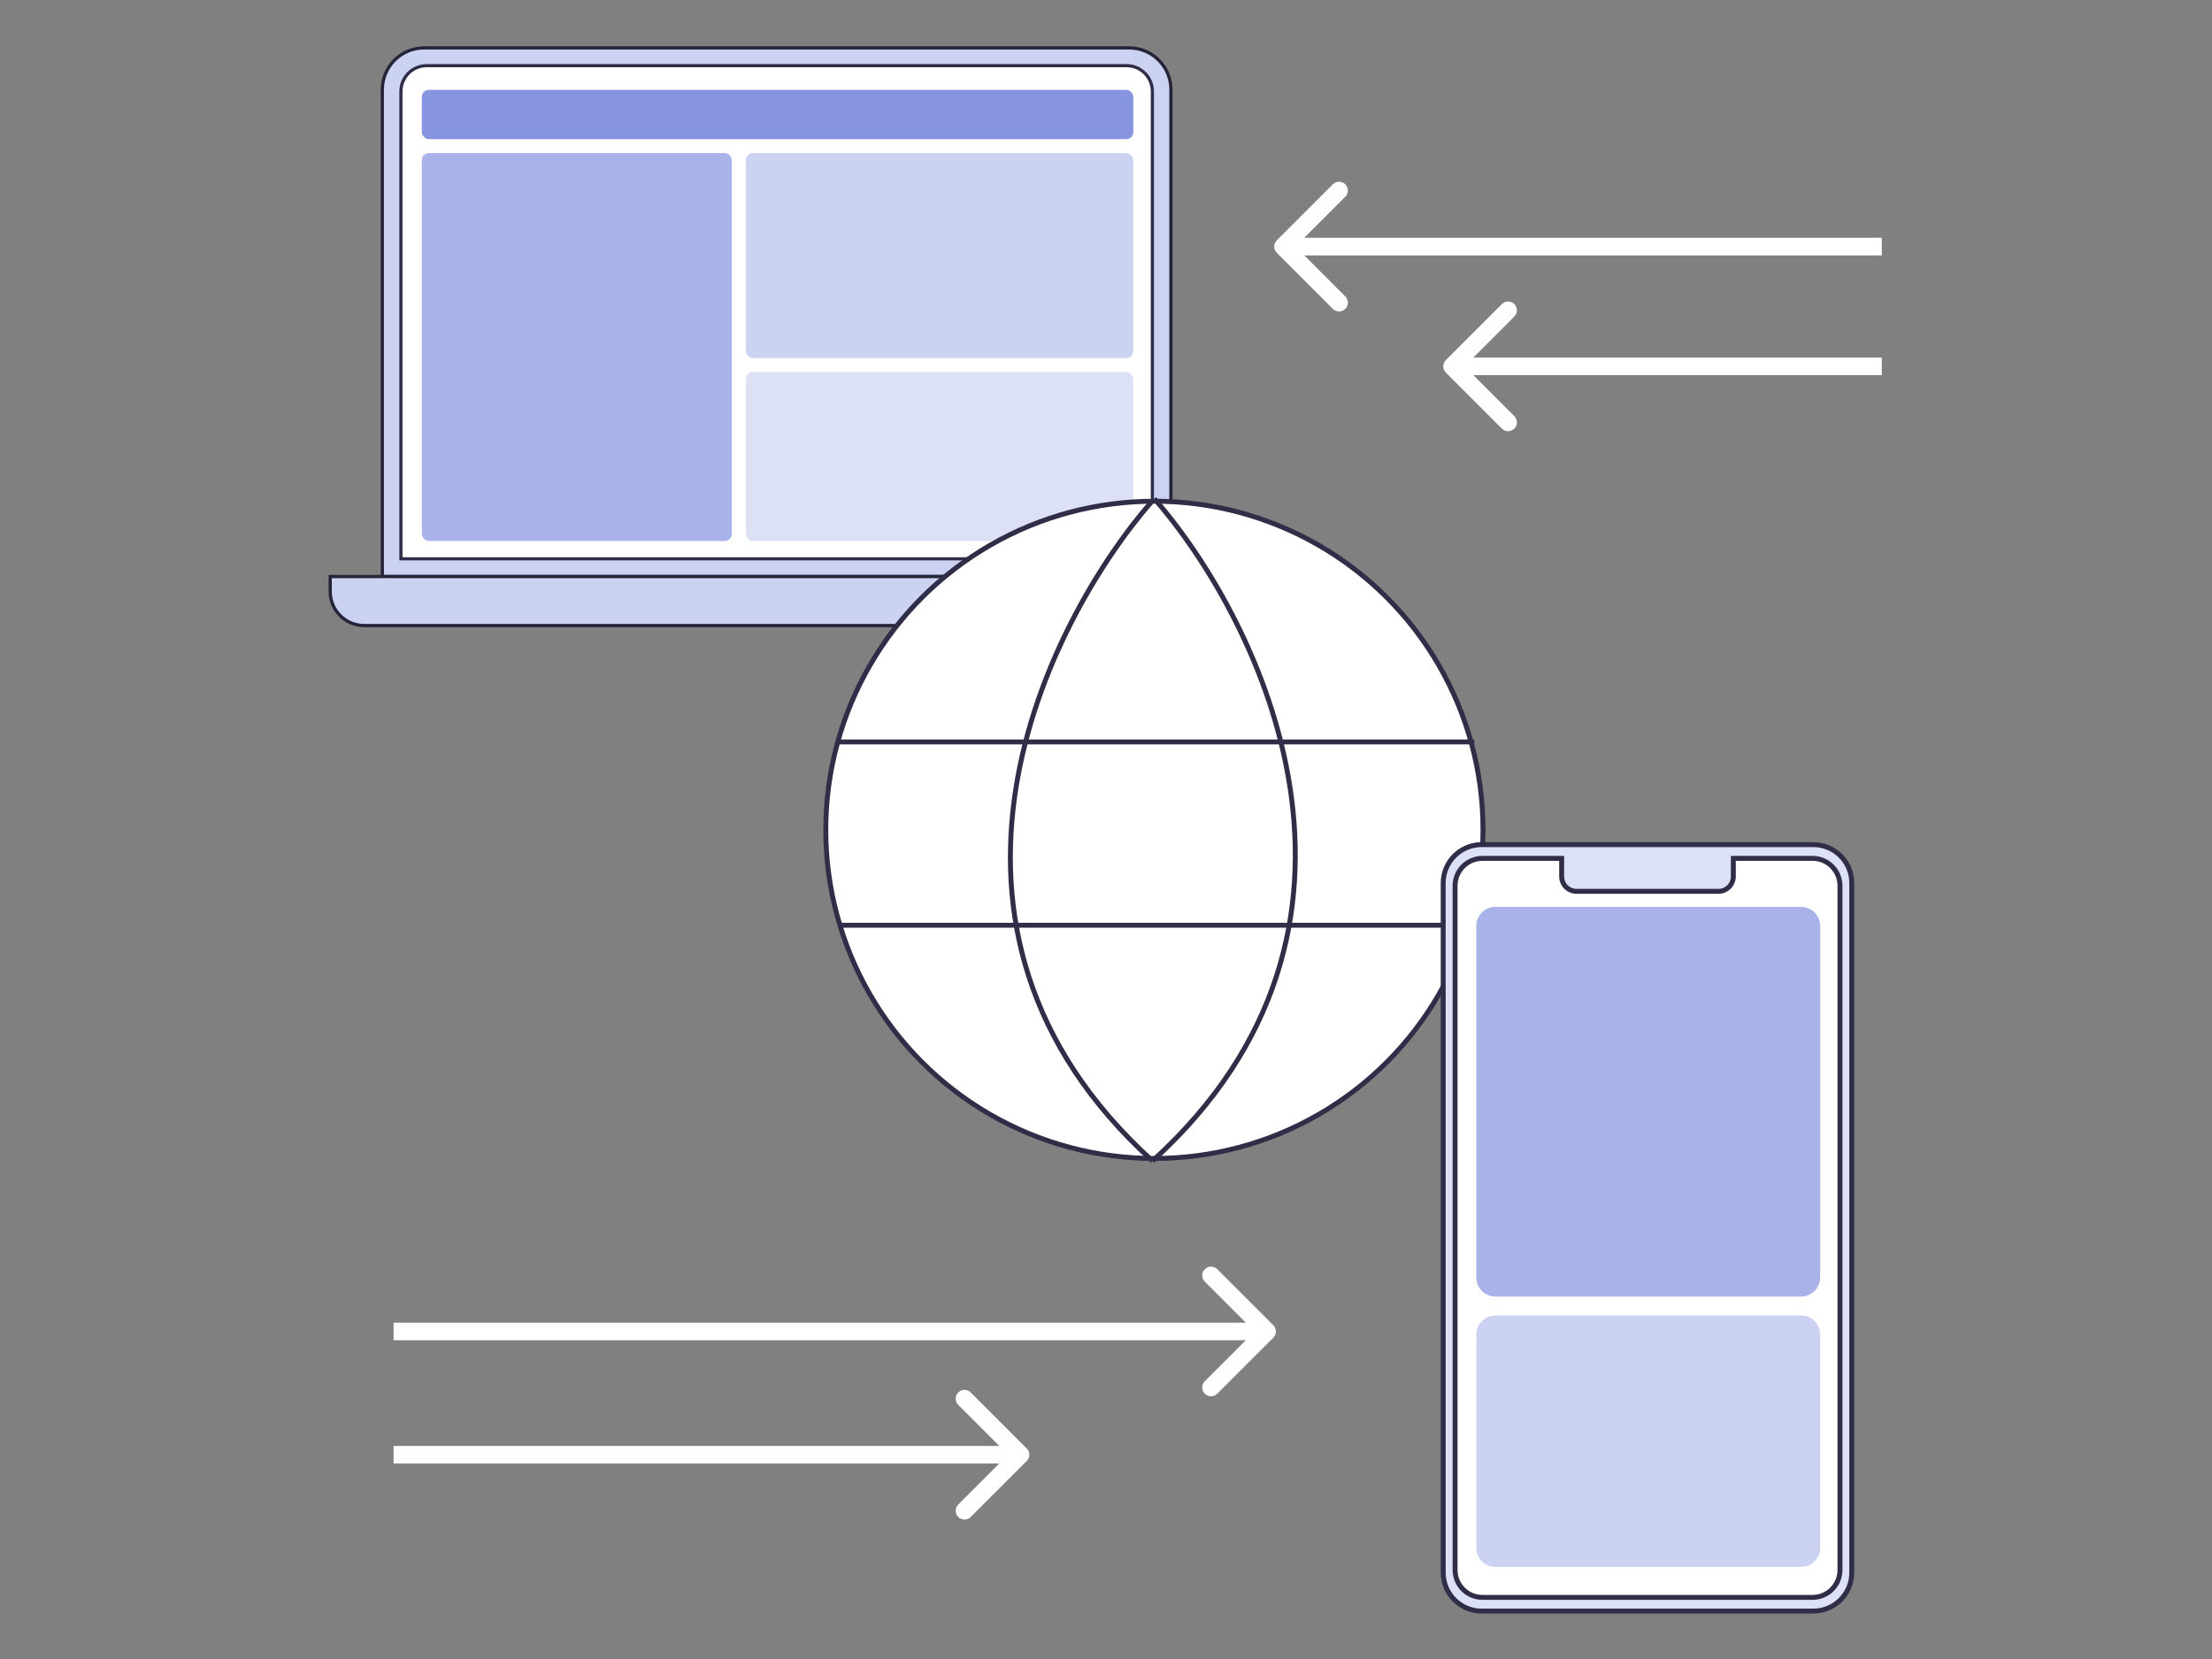 <svg width="240" height="180" viewBox="0 0 240 180" fill="none" xmlns="http://www.w3.org/2000/svg">
<rect x="0" y="0" width="240" height="180" fill="#808080" stroke="none"/>
<path d="M46.01 5.198H122.52C125.017 5.198 127.045 7.227 127.045 9.724V62.555H41.484V9.724C41.484 7.227 43.513 5.198 46.01 5.198Z" fill="#CCD2F2"/>
<path d="M46.01 5.198H122.52C125.017 5.198 127.045 7.227 127.045 9.724V62.555H41.484V9.724C41.484 7.227 43.513 5.198 46.01 5.198Z" stroke="#2F2D47" stroke-width="0.344" stroke-miterlimit="10"/>
<path d="M46.01 5.198H122.52C125.017 5.198 127.045 7.227 127.045 9.724V62.555H41.484V9.724C41.484 7.227 43.513 5.198 46.01 5.198Z" stroke="black" stroke-opacity="0.2" stroke-width="0.344" stroke-miterlimit="10"/>
<path d="M46.294 7.125H122.24C123.781 7.125 125.032 8.376 125.032 9.917V60.63H43.5V9.917C43.5 8.376 44.751 7.125 46.292 7.125H46.294Z" fill="white" stroke="#2F2D47" stroke-width="0.344" stroke-miterlimit="10"/>
<path d="M35.828 62.555H132.707V64.184C132.707 66.219 131.055 67.871 129.019 67.871H39.516C37.48 67.871 35.828 66.219 35.828 64.184V62.555Z" fill="#CCD2F2"/>
<path d="M35.828 62.555H132.707V64.184C132.707 66.219 131.055 67.871 129.019 67.871H39.516C37.48 67.871 35.828 66.219 35.828 64.184V62.555Z" stroke="#2F2D47" stroke-width="0.344" stroke-miterlimit="10"/>
<path d="M35.828 62.555H132.707V64.184C132.707 66.219 131.055 67.871 129.019 67.871H39.516C37.48 67.871 35.828 66.219 35.828 64.184V62.555Z" stroke="black" stroke-opacity="0.2" stroke-width="0.344" stroke-miterlimit="10"/>
<rect x="45.766" y="9.749" width="77.196" height="5.35" rx="0.764" fill="#8795E1"/>
<rect x="45.766" y="16.608" width="33.63" height="42.092" rx="0.764" fill="#A9B3E9"/>
<rect x="80.922" y="40.356" width="42.037" height="18.343" rx="0.764" fill="#DDE1F6"/>
<rect x="80.922" y="16.608" width="42.037" height="22.239" rx="0.764" fill="#CCD2F2"/>
<circle cx="125.251" cy="90.037" r="35.655" fill="white" stroke="#2F2D47" stroke-width="0.535"/>
<path d="M90.953 80.499H159.957" stroke="#2F2D47" stroke-width="0.535"/>
<path d="M90.953 100.388H159.957" stroke="#2F2D47" stroke-width="0.535"/>
<path d="M125.045 54.318C113.409 67.646 97.118 100.632 125.045 125.961" stroke="#2F2D47" stroke-width="0.535"/>
<path d="M125.248 54.114C136.884 67.442 152.972 100.631 125.045 125.96" stroke="#2F2D47" stroke-width="0.535"/>
<path d="M196.745 91.64H160.757C158.453 91.64 156.586 93.507 156.586 95.81V170.631C156.586 172.934 158.453 174.801 160.757 174.801H196.745C199.049 174.801 200.916 172.934 200.916 170.631V95.81C200.916 93.507 199.049 91.64 196.745 91.64Z" fill="#DDE1F6" stroke="#2F2D47" stroke-width="0.535" stroke-miterlimit="10"/>
<path d="M196.663 93.132H188.065V95.096C188.065 95.986 187.344 96.707 186.454 96.707H171.049C170.159 96.707 169.438 95.986 169.438 95.096V93.132H160.843C159.203 93.132 157.875 94.46 157.875 96.1V170.346C157.875 171.986 159.203 173.314 160.843 173.314H196.666C198.306 173.314 199.634 171.986 199.634 170.346V96.1C199.634 94.46 198.306 93.132 196.666 93.132H196.663Z" fill="white" stroke="#2F2D47" stroke-width="0.535" stroke-miterlimit="10"/>
<path d="M195.406 98.393H162.259C161.106 98.393 160.172 99.327 160.172 100.479V138.593C160.172 139.745 161.106 140.68 162.259 140.68H195.406C196.558 140.68 197.492 139.745 197.492 138.593V100.479C197.492 99.327 196.558 98.393 195.406 98.393Z" fill="#A9B3E9"/>
<path d="M195.406 142.727H162.259C161.106 142.727 160.172 143.661 160.172 144.813V167.927C160.172 169.079 161.106 170.014 162.259 170.014H195.406C196.558 170.014 197.492 169.079 197.492 167.927V144.813C197.492 143.661 196.558 142.727 195.406 142.727Z" fill="#CCD2F2"/>
<path fill-rule="evenodd" clip-rule="evenodd" d="M132.073 137.705L138.154 143.785C138.527 144.158 138.527 144.763 138.154 145.136L132.073 151.216C131.7 151.589 131.095 151.589 130.722 151.216C130.349 150.843 130.349 150.238 130.722 149.865L135.171 145.416H42.703V143.505H135.171L130.722 139.056C130.349 138.683 130.349 138.078 130.722 137.705C131.095 137.332 131.7 137.332 132.073 137.705Z" fill="white"/>
<path fill-rule="evenodd" clip-rule="evenodd" d="M144.61 20L138.53 26.08C138.157 26.453 138.157 27.058 138.53 27.431L144.61 33.511C144.983 33.884 145.588 33.884 145.961 33.511C146.334 33.138 146.334 32.533 145.961 32.16L141.512 27.711H204.172V25.8H141.512L145.961 21.351C146.334 20.978 146.334 20.373 145.961 20C145.588 19.627 144.983 19.627 144.61 20Z" fill="white"/>
<path fill-rule="evenodd" clip-rule="evenodd" d="M105.322 151.08L111.403 157.16C111.776 157.533 111.776 158.138 111.403 158.511L105.322 164.591C104.949 164.964 104.344 164.964 103.971 164.591C103.598 164.218 103.598 163.613 103.971 163.24L108.42 158.791H42.703V156.88H108.42L103.971 152.431C103.598 152.058 103.598 151.453 103.971 151.08C104.344 150.707 104.949 150.707 105.322 151.08Z" fill="white"/>
<path fill-rule="evenodd" clip-rule="evenodd" d="M162.953 32.994L156.873 39.074C156.5 39.447 156.5 40.052 156.873 40.425L162.953 46.505C163.326 46.878 163.931 46.878 164.304 46.505C164.678 46.132 164.678 45.527 164.304 45.154L159.855 40.705H204.172V38.794H159.855L164.304 34.345C164.678 33.972 164.678 33.367 164.304 32.994C163.931 32.621 163.326 32.621 162.953 32.994Z" fill="white"/>
</svg>

